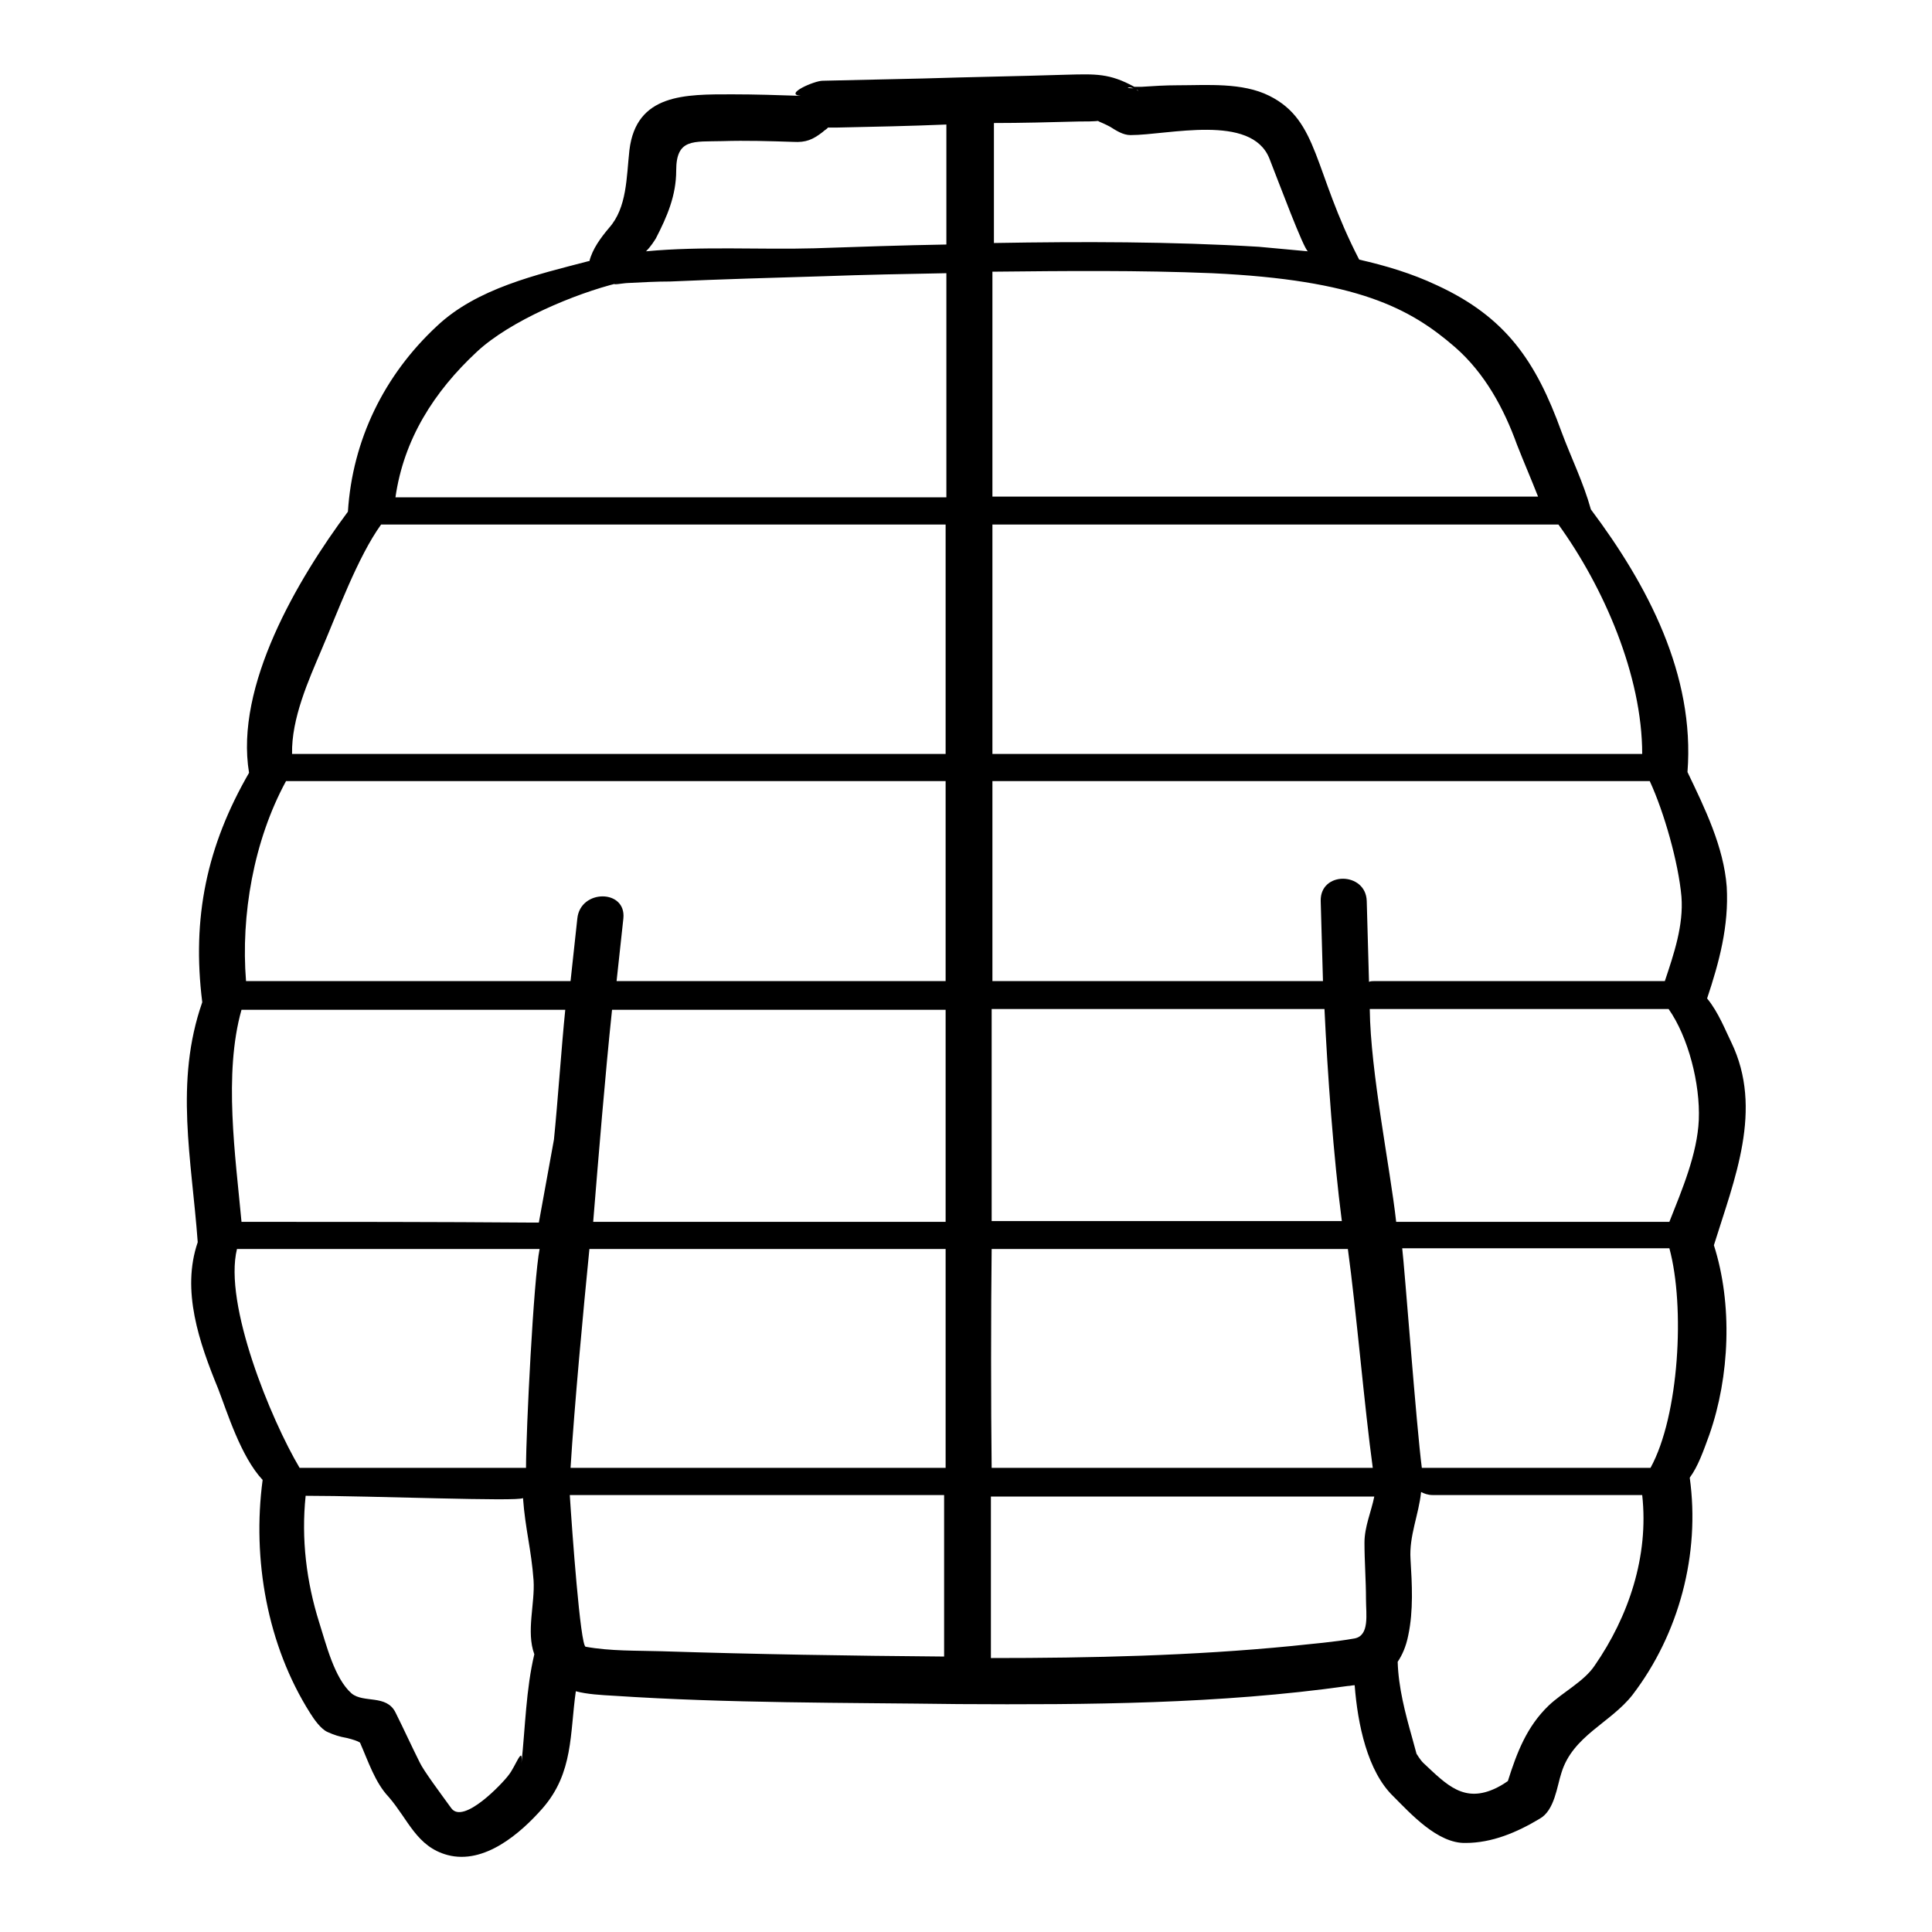 <?xml version="1.0" encoding="utf-8"?>
<!-- Svg Vector Icons : http://www.onlinewebfonts.com/icon -->
<!DOCTYPE svg PUBLIC "-//W3C//DTD SVG 1.1//EN" "http://www.w3.org/Graphics/SVG/1.1/DTD/svg11.dtd">
<svg version="1.1" xmlns="http://www.w3.org/2000/svg" xmlns:xlink="http://www.w3.org/1999/xlink" x="0px" y="0px" viewBox="0 0 256 256" enable-background="new 0 0 256 256" xml:space="preserve">
<g><g><path fill="#000000" d="M229.4,138.1c-0.7-1.4-1.7-4-3.2-5.8c1.6-4.8,2.9-9.6,2.6-14.8c-0.4-5.3-2.9-10.4-5.2-15.2c1-12.9-5.3-24.8-12.8-34.8c-1-3.6-2.6-6.8-3.9-10.3c-3.4-9.4-7.4-15.2-16.5-19.4c-3.4-1.6-6.8-2.6-10.3-3.4c-6.1-11.8-5.3-18.4-11.9-21.7c-3.6-1.8-8.2-1.4-12.2-1.4c-1.6,0-3.2,0.1-4.7,0.2c-0.4,0-0.7,0-1,0c-3.3-1.8-5.1-1.7-9-1.6c-6.3,0.2-12.6,0.3-19,0.5c-4.4,0.1-8.9,0.2-13.3,0.3c-1.1,0-5.2,1.8-2.9,2c-3-0.1-6-0.2-9.1-0.2c-6.2,0-12.7-0.1-13.6,7.4c-0.4,3.6-0.3,7.6-2.7,10.3c-1.1,1.3-2.2,2.8-2.6,4.4c0,0-0.1,0-0.1,0c-6.9,1.8-14.8,3.6-20.1,8.6c-7,6.5-11.2,15.1-11.8,24.6c-6.7,9-15,23.1-13.1,34.6c-5.6,9.7-7.6,19.2-6.2,30.4c-3.7,10.6-1.4,20.8-0.6,31.8c-2.2,6.4,0.2,13.3,2.7,19.4c1.2,3.1,3,9,5.9,12.1c-1.4,10.5,0.6,21.9,6.3,30.9c0.5,0.8,1.4,2.1,2.3,2.5c0.9,0.4,1.5,0.6,2.6,0.8c0.8,0.2,1.4,0.4,1.7,0.6c1.1,2.5,2,5.3,3.8,7.2c2.6,3,3.7,6.6,7.8,7.7c4.9,1.3,9.7-2.9,12.6-6.2c4.1-4.7,3.6-9.9,4.4-15.5c1.5,0.4,3.3,0.5,5.1,0.6c15.1,1,30.4,0.9,45.6,1.1c17.1,0.1,34.6,0,51.6-2.4c0.3,0,0.6-0.1,0.9-0.1c0.4,5.2,1.7,11.4,5.1,14.7c2.3,2.3,5.9,6.3,9.6,6.2c3.5,0,6.8-1.4,9.8-3.2c2-1.1,2.3-4.3,2.9-6.1c1.5-4.9,6.5-6.6,9.4-10.3c6.2-8.1,9-18.7,7.6-28.8c1.1-1.5,1.8-3.5,2.6-5.7c2.7-7.7,3.1-17.3,0.6-25.1C229.8,156.3,233.7,147,229.4,138.1z M218.7,194.5c-9.6,0-19.2,0-28.7,0c-0.1,0-1.5,0-1.6,0c-0.7-5.3-2.3-26.7-2.6-29.1c11.4,0,24,0,35.4,0C223.3,173.1,222.5,187.6,218.7,194.5z M75.6,194.5c0.5-8.1,1.7-21,2.5-29c15.7,0,31.4,0,47.2,0c0,8,0,21,0,29C108.7,194.5,92.1,194.5,75.6,194.5z M32,161.9c-0.8-8.7-2.4-19.6,0-28.1c14.3,0,28.6,0,42.9,0c-0.5,4.9-1,12.3-1.5,17.2c-0.6,3.3-1.3,7.2-2,11c-0.2,0-0.4,0-0.6,0C57.9,161.9,45,161.9,32,161.9z M206.5,69.5c6,8.3,11.1,20,11.1,30.4c-28.7,0-57.4,0-86.1,0c0-9.3,0-21,0-30.4C156.5,69.5,181.5,69.5,206.5,69.5z M213.3,103.5c1.8,0,3.5,0,5.3,0c1.9,4.1,3.8,10.8,4.2,15.3c0.3,3.8-1,7.6-2.2,11.2c-1,0-1.9,0-2.9,0c-11.9,0-23.7,0-35.6,0c-0.2,0-0.5,0-0.7,0.1c-0.1-3.6-0.2-7.1-0.3-10.7c-0.1-3.9-6.2-4-6.1,0c0.1,3.5,0.2,7.1,0.3,10.6c-14.6,0-29.2,0-43.8,0c0-8,0-18.5,0-26.5C158.8,103.5,186,103.5,213.3,103.5z M185,161.9c-0.8-7.2-3.4-19.8-3.5-28.2c12.8,0,26.8,0,39.6,0c2.6,3.7,4.2,9.9,4,14.7c-0.2,4.5-2.2,9.2-3.9,13.5L185,161.9z M175.5,133.7c0.4,8.6,1.2,19.6,2.3,28.1c-15.5,0-30.9,0-46.4,0c0-8.5,0-19.6,0-28.1C146.1,133.7,160.8,133.7,175.5,133.7z M125.3,161.9c-15.6,0-31.1,0-46.7,0c0.7-8.6,1.6-19.6,2.5-28.1c14.7,0,29.5,0,44.2,0C125.3,142.3,125.3,153.3,125.3,161.9z M131.4,165.5c15.7,0,31.4,0,47.2,0c1.1,8,2.2,21,3.3,29c-16.9,0-33.7,0-50.5,0C131.3,186.5,131.3,173.6,131.4,165.5z M192.8,46c4,3.5,6.5,8.2,8.2,12.9c0.9,2.3,1.9,4.6,2.8,6.9c-24.1,0-48.2,0-72.3,0c0-8.5,0-19.4,0-27.9c0-0.7,0-1.3,0-1.9c9.7-0.1,19.4-0.2,29.1,0.2C179.8,37.1,186.8,40.8,192.8,46z M150.9,12.1c-0.1-0.1-0.2-0.1-0.3-0.2C150.7,11.9,150.8,12,150.9,12.1z M150.2,11.7C149.1,11.7,149.3,11.4,150.2,11.7L150.2,11.7z M142.9,16.1c1,0,2,0,2.9-0.1c-0.7,0,0,0.1,1.3,0.8c0.8,0.5,1.7,1.1,2.7,1.1c5,0,16-2.9,18.4,3.1c1.3,3.3,4.5,11.9,5.1,12.3c-2.1-0.2-4.3-0.4-6.5-0.6c-11.7-0.7-23.4-0.7-35.1-0.5c0-5.3,0-10.6,0-15.9C135.3,16.3,139.1,16.2,142.9,16.1z M86.9,31.6c1.5-2.9,2.7-5.7,2.7-9c0-4.3,2.3-3.8,6.1-3.9c3.2-0.1,6.3,0,9.4,0.1c1.7,0.1,2.6-0.3,3.9-1.3c0.3-0.3,0.6-0.4,0.7-0.6c0.5,0,0.9,0,1.3,0c4.8-0.1,9.6-0.2,14.4-0.4c0,5.3,0,10.6,0,15.9c-5.8,0.1-11.6,0.3-17.5,0.5c-7.1,0.2-14.9-0.3-22.3,0.4C86.3,32.6,86.7,31.9,86.9,31.6z M63.2,46.6c4.4-4.1,13-7.7,18.7-9.1c-1.5,0.4,0.8,0,1.3,0c1.9-0.1,3.8-0.2,5.6-0.2c6.8-0.3,13.6-0.5,20.4-0.7c5.4-0.2,10.8-0.3,16.2-0.4c0,9.1,0,20.6,0,29.7c-24.3,0-48.7,0-73,0C53.5,58.2,57.5,51.9,63.2,46.6z M42.6,86.1c2.1-4.9,4.8-12.3,7.9-16.6c24.9,0,49.9,0,74.8,0c0,9.3,0,21,0,30.4c-27.3,0-54.7,0-82,0c-1.5,0-3,0-4.6,0C38.6,95.2,40.9,90.1,42.6,86.1z M37.9,103.5c29.1,0,58.3,0,87.4,0c0,8,0,18.5,0,26.5c-14.5,0-29.1,0-43.6,0c0.3-2.8,0.6-5.6,0.9-8.3c0.4-3.9-5.7-3.9-6.1,0c-0.3,2.8-0.6,5.6-0.9,8.3c-14.4,0-28.7,0-43,0C31.9,121.3,33.6,111.4,37.9,103.5z M39.7,194.5c-3.8-6.4-10.1-21.7-8.3-29c13,0,27.2,0,40.1,0c-0.8,4-1.8,24.1-1.8,29H39.7z M47.8,231C48,231.1,47.9,231.1,47.8,231L47.8,231z M69.1,233.6c0.2-2.5-0.8,0.5-1.7,1.6c-0.8,1.1-6,6.6-7.6,4.4c-1.3-1.8-3.7-5-4.2-6.1c-1.1-2.2-2.1-4.4-3.2-6.6c-1.2-2.4-4.2-1.2-5.8-2.5c-2.3-2-3.4-6.6-4.3-9.4c-1.7-5.4-2.4-11.1-1.8-16.8c8.9,0,28.3,0.8,28.8,0.3c0.3,4.1,1.1,6.8,1.4,10.9c0.2,3.1-1,6.8,0.1,9.8C69.7,223.8,69.6,228.9,69.1,233.6z M77.6,218.2c-0.7-0.1-1.8-15.4-2.1-20.1c16.5,0,33.1,0,49.6,0c0,7.1,0,14.3,0,21.4c-12.5-0.1-24.9-0.3-37.4-0.7C84.4,218.7,80.9,218.8,77.6,218.2z M171.2,218.1c-13.2,1.3-26.6,1.6-39.9,1.6c0-7.2,0-14.3,0-21.4c16.9,0,33.9,0,50.8,0c-0.4,2-1.3,4-1.3,6.1c0,2.5,0.2,5,0.2,7.5c0,2,0.5,4.8-1.5,5.2C176.7,217.6,173.9,217.8,171.2,218.1z M211.3,220.7c-1.4,2.1-4.2,3.5-6.1,5.3c-2.9,2.8-4.2,6.2-5.4,10c-0.3,0.2-0.7,0.5-1.5,0.9c-4.3,2.1-6.6-0.4-9.7-3.3c-0.5-0.5-0.8-1.1-0.9-1.2c-0.2-0.7-0.4-1.5-0.6-2.2c-0.9-3.2-1.8-6.6-1.9-10c0.6-0.9,1.1-2,1.4-3.5c0.7-3.3,0.5-6.8,0.3-10.1c-0.2-3.1,1.1-5.9,1.4-8.9c0.4,0.2,0.9,0.4,1.5,0.4c9.3,0,18.5,0,27.8,0C218.5,206.2,215.8,214.2,211.3,220.7z"/></g></g>
</svg>
